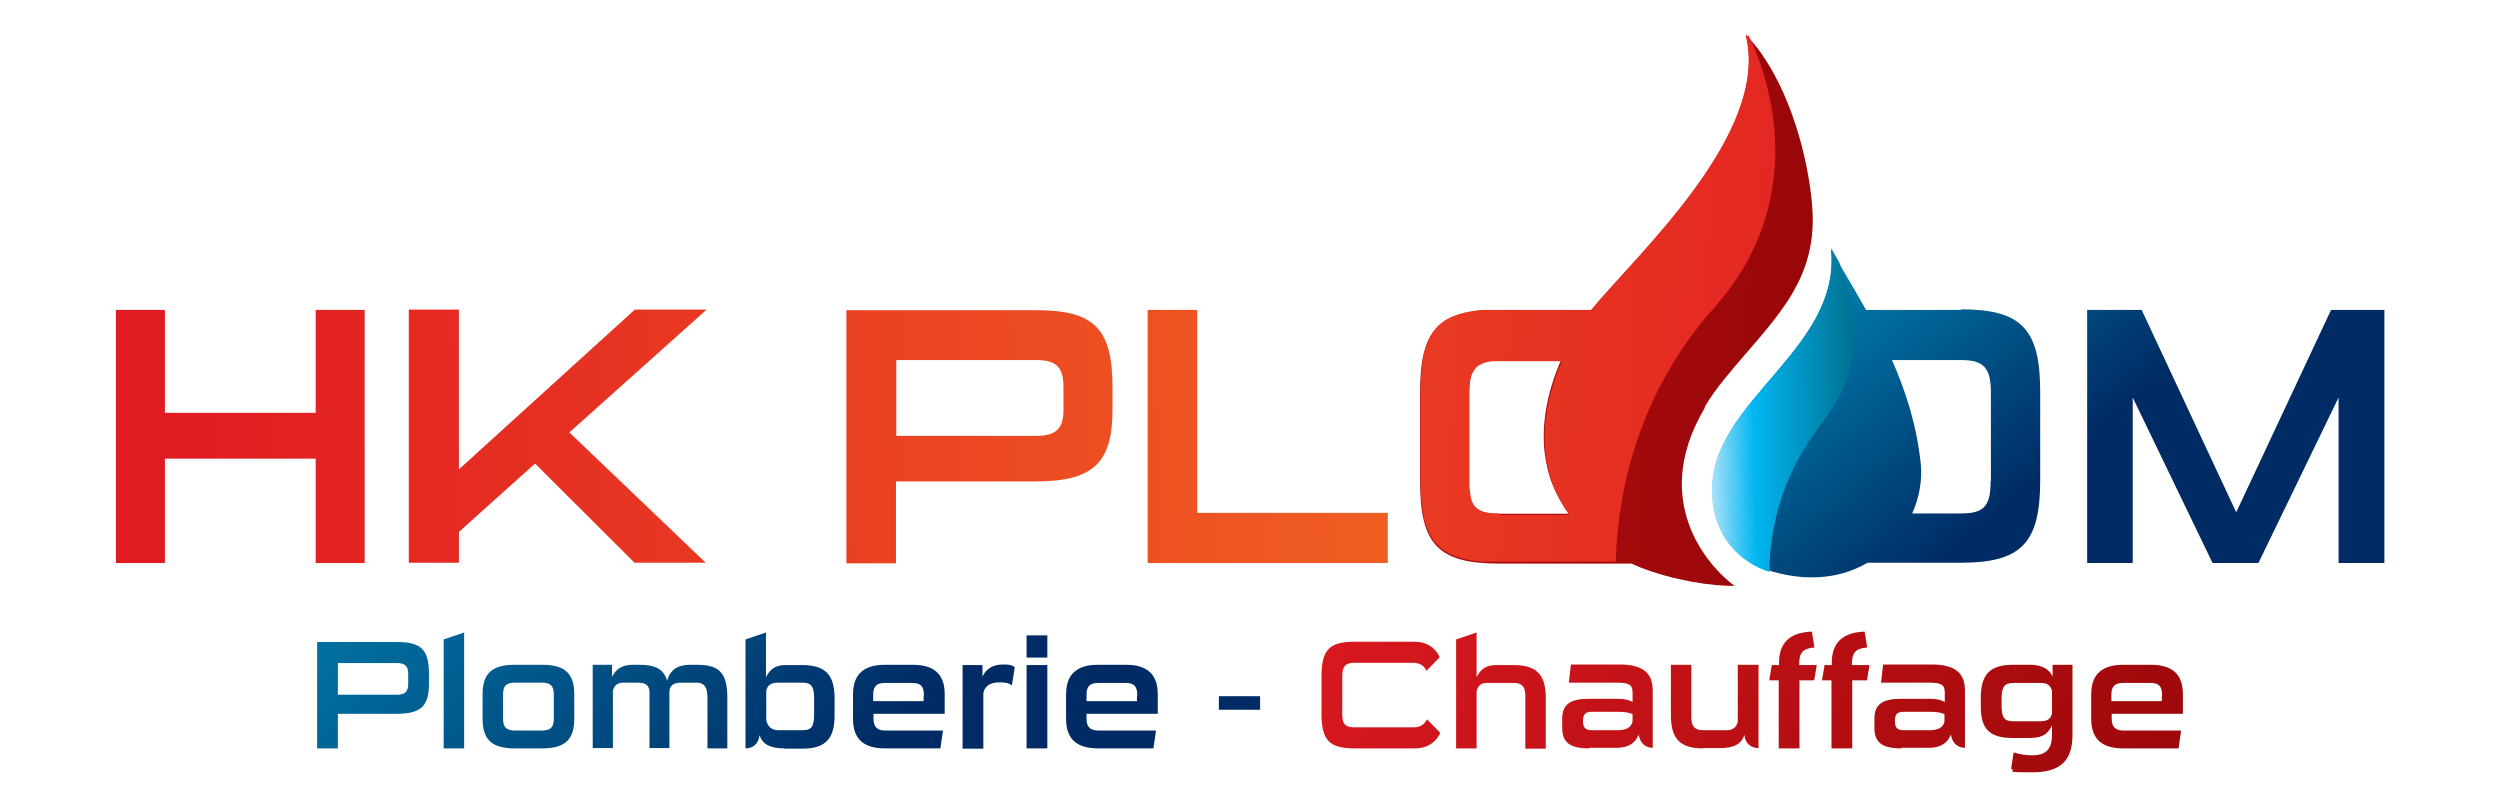 <?xml version="1.0" encoding="UTF-8"?>
<svg id="Layer_2" xmlns="http://www.w3.org/2000/svg" version="1.1" xmlns:xlink="http://www.w3.org/1999/xlink" viewBox="0 0 867.2 280">
  <!-- Generator: Adobe Illustrator 29.0.1, SVG Export Plug-In . SVG Version: 2.1.0 Build 192)  -->
  <defs>
    <style>
      .st0 {
        fill: url(#linear-gradient2);
      }

      .st1 {
        fill: url(#linear-gradient10);
      }

      .st2 {
        fill: url(#linear-gradient21);
      }

      .st3 {
        fill: url(#linear-gradient27);
      }

      .st4 {
        fill: url(#linear-gradient26);
      }

      .st5 {
        fill: url(#linear-gradient1);
      }

      .st6 {
        fill: url(#linear-gradient9);
      }

      .st7 {
        fill: url(#linear-gradient18);
      }

      .st8 {
        fill: url(#linear-gradient23);
      }

      .st9 {
        fill: url(#linear-gradient8);
      }

      .st10 {
        fill: url(#linear-gradient11);
      }

      .st11 {
        fill: url(#linear-gradient16);
      }

      .st12 {
        fill: url(#linear-gradient24);
      }

      .st13 {
        fill: url(#linear-gradient22);
      }

      .st14 {
        fill: url(#linear-gradient19);
      }

      .st15 {
        fill: url(#linear-gradient12);
      }

      .st16 {
        fill: url(#linear-gradient7);
      }

      .st17 {
        fill: url(#linear-gradient20);
      }

      .st18 {
        fill: url(#linear-gradient4);
      }

      .st19 {
        fill: url(#linear-gradient14);
      }

      .st20 {
        fill: url(#linear-gradient5);
      }

      .st21 {
        fill: url(#linear-gradient3);
      }

      .st22 {
        fill: url(#linear-gradient25);
      }

      .st23 {
        fill: url(#linear-gradient15);
      }

      .st24 {
        fill: url(#linear-gradient17);
      }

      .st25 {
        fill: url(#linear-gradient6);
      }

      .st26 {
        fill: url(#linear-gradient13);
      }

      .st27 {
        fill: url(#linear-gradient);
      }
    </style>
    <linearGradient id="linear-gradient" x1="523.6" y1="145.9" x2="59.9" y2="151.7" gradientUnits="userSpaceOnUse">
      <stop offset="0" stop-color="#f26522"/>
      <stop offset="1" stop-color="#e11b22"/>
    </linearGradient>
    <linearGradient id="linear-gradient1" x1="523.6" y1="147.3" x2="59.9" y2="153.1" xlink:href="#linear-gradient"/>
    <linearGradient id="linear-gradient2" x1="523.7" y1="148.6" x2="59.9" y2="154.5" xlink:href="#linear-gradient"/>
    <linearGradient id="linear-gradient3" x1="523.7" y1="150.4" x2="60" y2="156.2" xlink:href="#linear-gradient"/>
    <linearGradient id="linear-gradient4" x1="690.1" y1="51.5" x2="754.2" y2="126.5" gradientUnits="userSpaceOnUse">
      <stop offset="0" stop-color="#007dac"/>
      <stop offset="1" stop-color="#002b64"/>
    </linearGradient>
    <linearGradient id="linear-gradient5" x1="618.3" y1="112.9" x2="682.4" y2="187.9" xlink:href="#linear-gradient4"/>
    <linearGradient id="linear-gradient6" x1="89.2" y1="204.1" x2="226.4" y2="338.9" xlink:href="#linear-gradient4"/>
    <linearGradient id="linear-gradient7" x1="105" y1="188" x2="242.3" y2="322.8" xlink:href="#linear-gradient4"/>
    <linearGradient id="linear-gradient8" x1="114.9" y1="177.9" x2="252.1" y2="312.7" xlink:href="#linear-gradient4"/>
    <linearGradient id="linear-gradient9" x1="136.2" y1="156.3" x2="273.4" y2="291.1" xlink:href="#linear-gradient4"/>
    <linearGradient id="linear-gradient10" x1="158.2" y1="133.8" x2="295.4" y2="268.6" xlink:href="#linear-gradient4"/>
    <linearGradient id="linear-gradient11" x1="178" y1="113.7" x2="315.2" y2="248.5" xlink:href="#linear-gradient4"/>
    <linearGradient id="linear-gradient12" x1="193.2" y1="98.3" x2="330.4" y2="233.1" xlink:href="#linear-gradient4"/>
    <linearGradient id="linear-gradient13" x1="204.1" y1="87.2" x2="341.3" y2="222" xlink:href="#linear-gradient4"/>
    <linearGradient id="linear-gradient14" x1="214.3" y1="76.7" x2="351.6" y2="211.5" xlink:href="#linear-gradient4"/>
    <linearGradient id="linear-gradient15" x1="236.7" y1="54" x2="373.9" y2="188.8" xlink:href="#linear-gradient4"/>
    <linearGradient id="linear-gradient16" x1="426.6" y1="204.3" x2="734.8" y2="420.9" gradientUnits="userSpaceOnUse">
      <stop offset="0" stop-color="#e11b22"/>
      <stop offset="1" stop-color="#8b0304"/>
    </linearGradient>
    <linearGradient id="linear-gradient17" x1="437.5" y1="188.8" x2="745.6" y2="405.4" xlink:href="#linear-gradient16"/>
    <linearGradient id="linear-gradient18" x1="450.5" y1="170.3" x2="758.6" y2="386.9" xlink:href="#linear-gradient16"/>
    <linearGradient id="linear-gradient19" x1="464.1" y1="151" x2="772.2" y2="367.7" xlink:href="#linear-gradient16"/>
    <linearGradient id="linear-gradient20" x1="475" y1="135.5" x2="783.1" y2="352.1" xlink:href="#linear-gradient16"/>
    <linearGradient id="linear-gradient21" x1="481.1" y1="126.8" x2="789.2" y2="343.5" xlink:href="#linear-gradient16"/>
    <linearGradient id="linear-gradient22" x1="486.3" y1="119.4" x2="794.4" y2="336" xlink:href="#linear-gradient16"/>
    <linearGradient id="linear-gradient23" x1="498.9" y1="101.5" x2="807" y2="318.1" xlink:href="#linear-gradient16"/>
    <linearGradient id="linear-gradient24" x1="511.5" y1="83.6" x2="819.6" y2="300.2" xlink:href="#linear-gradient16"/>
    <linearGradient id="linear-gradient25" x1="200.9" y1="91.4" x2="709.7" y2="111.8" xlink:href="#linear-gradient16"/>
    <linearGradient id="linear-gradient26" x1="592.1" y1="145.8" x2="642.1" y2="145.8" gradientTransform="translate(-1 6.7) rotate(-.9)" gradientUnits="userSpaceOnUse">
      <stop offset="0" stop-color="#abe1fa"/>
      <stop offset=".3" stop-color="#00b6f1"/>
      <stop offset="1" stop-color="#007192"/>
    </linearGradient>
    <linearGradient id="linear-gradient27" x1="231.9" y1="90.5" x2="687" y2="108.7" xlink:href="#linear-gradient"/>
  </defs>
  <path class="st27" d="M109.5,195.3v-36.2h-52.3v36.2h-17v-87.8h17v35.7h52.3v-35.7h17v87.8h-17Z"/>
  <path class="st5" d="M220.2,195.3l-34.6-34.5-26.4,23.7v10.7h-17.4v-87.8h17.4v55.4l61-55.4h24.9l-47.6,42.6,47.3,45.2h-24.6Z"/>
  <path class="st0" d="M310.8,166.9v28.5h-17.2v-87.8h65.8c20.2,0,26.5,6.4,26.5,26.7v7.9c0,18-6.4,24.8-26.5,24.8h-48.6ZM368.9,134.2c0-6.9-2.6-9.3-9.4-9.3h-48.6v26.3h48.6c6.9,0,9.4-2.7,9.4-8.9v-8Z"/>
  <path class="st21" d="M398.1,195.3v-87.8h17.2v70.4h66.1v17.4h-83.3Z"/>
  <path class="st18" d="M811.2,195.3v-57.4l-27.8,57.4h-15.9l-27.7-57.4v57.4h-15.8v-87.8h18.9l32.8,70.2,32.9-70.2h18.5v87.8h-15.8Z"/>
  <path class="st20" d="M680.3,107.5h-33c-3.1-5.5-6.3-10.9-9.4-16.2-.9-1.6-1.9-3.2-2.8-4.9,3.7,34.6-40.9,52.2-41.1,83.1-.1,16.7,10.2,25.5,19.9,28.5.2,0,.5.1.7.2,13.4,3.9,24.7,2,33.2-3h32.5c20.9,0,27.4-6.9,27.4-28.5v-30.9c0-21.6-6.5-28.5-27.4-28.5ZM690.5,167c0,8.7-2.4,11.1-10.3,11.1h-16.9c2.5-5.6,3.5-11.5,3-17-1.4-13.5-5.2-25.3-10-36.2h24c7.7,0,10.3,2.6,10.3,11.2v30.9Z"/>
  <g>
    <g>
      <path class="st25" d="M117.2,247.6v12h-7.2v-36.9h27.7c8.5,0,11.1,2.7,11.1,11.2v3.3c0,7.6-2.7,10.4-11.1,10.4h-20.4ZM141.6,233.9c0-2.9-1.1-3.9-4-3.9h-20.4v11h20.4c2.9,0,4-1.1,4-3.8v-3.4Z"/>
      <path class="st16" d="M153.9,259.6v-37.8l7.1-2.4v40.2h-7.1Z"/>
      <path class="st9" d="M178.5,259.6c-7.8,0-11.1-3-11.1-10.2v-8.6c0-7.2,3.3-10.2,11.1-10.2h9.6c7.8,0,11.1,3,11.1,10.2v8.6c0,7.2-3.3,10.2-11.1,10.2h-9.6ZM192.1,240.8c0-2.9-1.2-4-4-4h-9.6c-2.7,0-4,1-4,4v8.6c0,2.9,1.3,4,4,4h9.6c2.7,0,4-1,4-4v-8.6Z"/>
      <path class="st6" d="M245.4,259.6v-17.3c0-3.2-.5-5.5-3.9-5.5h-5.2c-2.9,0-4.1,1.1-4.1,3.5v19.2h-6.9v-19.2c0-2.4-1.1-3.5-4-3.5h-5.1c-2,0-3.1.9-3.6,2.8v19.9h-7v-28.9h6.7v4.2c1.2-2.5,3.3-4.2,7.1-4.2h2.3c5.5,0,8.5,1.4,9.7,5.5,1.1-3.8,3.7-5.5,8.1-5.5h2.5c8.3,0,10.3,3.8,10.3,11.6v17.4h-7Z"/>
      <path class="st1" d="M272.1,259.6c-5,0-7.7-1.5-8.6-4.6-.4,3.3-2.6,4.6-4.9,4.6v-37.8l7.1-2.4v15.5c1.6-3.1,3.5-4.2,6.9-4.2h5.7c8.4,0,11.2,3.8,11.2,11.6v5.8c0,7.8-2.8,11.6-11.2,11.6h-6.3ZM282.4,242.4c0-3.9-.7-5.6-4-5.6h-8.4c-2.5,0-3.8.8-4.2,2.8v10.2c.4,2,1.7,3.5,4.2,3.5h8.4c3,0,4-1.1,4-5.6v-5.4Z"/>
      <path class="st10" d="M307,259.6c-7,0-11.1-2.9-11.1-10.2v-8.6c0-7.2,4.1-10.2,11.1-10.2h9.6c7,0,11.1,2.9,11.1,10.2v6.8h-24.7v1.8c0,2.9,1.5,4,4,4h20.1l-.9,6.2h-19.2ZM320.5,241.2c0-3.1-1.1-4.3-4-4.3h-9.6c-2.8,0-4,1.2-4,4v2.3h17.5v-1.9Z"/>
      <path class="st15" d="M333.9,259.6v-28.9h6.9v4c1.3-2.9,3.9-4.2,7.1-4.2s3,.4,4.1.9l-1,6.4c-1-.9-2.1-1.1-4.4-1.1-3.3,0-5.1,1.4-5.5,3.8v19.2h-7.2Z"/>
      <path class="st26" d="M356.1,228.1v-7.7h7.2v7.7h-7.2ZM356.1,259.6v-28.9h7.2v28.9h-7.2Z"/>
      <path class="st19" d="M380.9,259.6c-7,0-11.1-2.9-11.1-10.2v-8.6c0-7.2,4.1-10.2,11.1-10.2h9.6c7,0,11.1,2.9,11.1,10.2v6.8h-24.7v1.8c0,2.9,1.5,4,4,4h20.1l-.9,6.2h-19.2ZM394.5,241.2c0-3.1-1.1-4.3-4-4.3h-9.6c-2.8,0-4,1.2-4,4v2.3h17.5v-1.9Z"/>
      <path class="st23" d="M422.8,246.2v-4.7h14.3v4.7h-14.3Z"/>
    </g>
    <g>
      <path class="st11" d="M469.9,259.6c-8.8,0-11.5-2.8-11.5-12v-13c0-9.2,2.7-12,11.5-12h20.7c5.5,0,8,3.4,8.8,5.4l-4.6,4.7c-.6-1.4-1.9-2.8-4.7-2.8h-20.2c-3.2,0-4.3,1.2-4.3,4.7v13c0,3.1.6,4.7,4.3,4.7h20.4c2.8,0,4-1.4,4.7-2.8l4.6,4.7c-.8,2-3.4,5.4-8.8,5.4h-20.9Z"/>
      <path class="st24" d="M529.1,259.6v-18.3c0-2.9-1-4.4-4-4.4h-9.3c-2.1,0-3.1.9-3.6,2.8v19.9h-7.1v-37.8l7.1-2.4v15.5c1.6-3.1,3.5-4.2,6.9-4.2h6c8.4,0,11.1,3.8,11.1,11.6v17.4h-7.2Z"/>
      <path class="st7" d="M551.2,259.6c-6.8,0-9.3-2.2-9.3-7.1v-3.2c0-4.9,2.7-6.9,9.2-6.9h10c2.8,0,4.1.5,5.2,1.1v-3.4c0-2.7-1.5-3.3-5.4-3.3h-16.7l.7-6.3h16.9c9.4,0,11.5,4.1,11.5,9.1v19.8c-2,0-4.3-1.1-4.9-4.6-.9,2.6-3.3,4.6-7.5,4.6h-9.7ZM566.3,247.7c-1.2-.5-2.6-.8-5.3-.8h-8.7c-2.2,0-3.2.7-3.2,3.2s1,3.2,3.2,3.2h8.7c2.6,0,4.9-.7,5.3-3.1v-2.5Z"/>
      <path class="st14" d="M590.7,259.6c-8.4,0-11.1-3.8-11.1-11.6v-17.4h7.1v18.3c0,2.9,1.1,4.4,4,4.4h8.5c2,0,3.2-1.3,3.6-2.9v-19.8h7.2v28.9c-2.3,0-4.6-1.3-4.9-4.6-1,3.1-3.5,4.6-8.5,4.6h-5.8Z"/>
      <path class="st17" d="M617,259.6v-23.6h-3.3l.9-5.3h2.5v-.8c0-8.2,5.3-10.6,11.4-10.8l.9,5.5c-3.6.3-5.3,1.4-5.3,5.6v.5h6.1l-.9,5.3h-5.1v23.6h-7Z"/>
      <path class="st2" d="M635.3,259.6v-23.6h-3.3l.9-5.3h2.5v-.8c0-8.2,5.3-10.6,11.4-10.8l.9,5.5c-3.6.3-5.3,1.4-5.3,5.6v.5h6.1l-.9,5.3h-5.1v23.6h-7Z"/>
      <path class="st13" d="M659.5,259.6c-6.8,0-9.3-2.2-9.3-7.1v-3.2c0-4.9,2.7-6.9,9.2-6.9h10c2.8,0,4.1.5,5.2,1.1v-3.4c0-2.7-1.5-3.3-5.4-3.3h-16.7l.7-6.3h16.9c9.4,0,11.5,4.1,11.5,9.1v19.8c-2,0-4.3-1.1-4.9-4.6-.9,2.6-3.3,4.6-7.5,4.6h-9.7ZM674.5,247.7c-1.2-.5-2.6-.8-5.3-.8h-8.7c-2.3,0-3.2.7-3.2,3.2s1,3.2,3.2,3.2h8.7c2.6,0,4.9-.7,5.3-3.1v-2.5Z"/>
      <path class="st8" d="M711.8,251.7c-1.9,3.6-3.9,4.3-8.6,4.3h-5c-8.4,0-11.1-3.4-11.1-11v-2.8c0-7.8,2.7-11.6,11.1-11.6h6.2c2.3,0,6.3.7,7.6,4.2v-4.2h6.9v24.2c0,7-2.3,13.1-13.7,13.1s-5.2-.4-7.6-1.2l.9-5.7c2.3.7,4.1,1,6.5,1,5.3,0,6.8-2.8,6.8-7.2v-3.1ZM711.8,239.6c-.6-2-1.7-2.7-4-2.7h-9.1c-3.4,0-4.4,1.2-4.4,5.7v1.9c0,5,1.2,5.7,4.4,5.7h8.6c2.7,0,3.9-.5,4.5-2.7v-7.9Z"/>
      <path class="st12" d="M736.5,259.6c-7,0-11.1-2.9-11.1-10.2v-8.6c0-7.2,4.1-10.2,11.1-10.2h9.6c7,0,11.1,2.9,11.1,10.2v6.8h-24.7v1.8c0,2.9,1.5,4,4,4h20.1l-.9,6.2h-19.2ZM750,241.2c0-3.1-1.1-4.3-4-4.3h-9.6c-2.8,0-4,1.2-4,4v2.3h17.5v-1.9Z"/>
    </g>
  </g>
  <path class="st22" d="M591.3,141.2c1.9-3.3,4.3-6.6,7.1-10,15.3-18.8,30.8-31.6,30.4-55.8-.2-11.8-4.6-36.2-16-54.1-2.1-3.4-4.5-6.5-7.2-9.2,8.7,33.9-37,75.5-53.6,95.5h-32c-21.3,0-27.4,6.9-27.4,28.5v30.9c0,21.6,6.1,28.5,27.4,28.5h45.9c1,.4,2,.9,3,1.3,11.5,4.5,25,6.6,32.8,6.4-5.7-3.9-31-27-10.3-61.8ZM509.6,167v-30.9c0-8.7,2.7-11.2,10.3-11.2h21.6c-4.5,10.3-6.9,21.4-5.7,32.1.5,4,1.4,7.9,3,11.7,1.4,3.3,3.2,6.5,5.3,9.5h-24.3c-7.9,0-10.3-2.4-10.3-11.1Z"/>
  <path class="st4" d="M639.9,133.4c3.5-8.6,3.7-18.3,2.1-27.5-.9-5.1-2.3-10-4-14.9-.9-1.6-1.9-3.3-2.8-4.9,3.7,34.9-41.2,52.5-41.4,83.6-.1,16.8,10.3,25.6,20,28.7,0-15.6,4.6-31.1,13-44.2,4.5-6.9,10-13.2,13.1-20.8Z"/>
  <path class="st3" d="M606.1,12.7c-.2-.2-.4-.4-.6-.7,8.7,33.9-37,75.5-53.6,95.5h-32c-.8,0-1.5,0-2.2,0h0s0,0,0,0c-.3,0-.5,0-.8,0-.5,0-1,0-1.5,0-.2,0-.4,0-.6,0-1.4,0-2.8.2-4,.4,0,0,0,0,0,0,0,0,0,0,0,0-13.8,2.1-18,9.9-18,27.8v30.9c0,19.2,4.9,26.7,20.9,28.2,0,0,0,0,0,0,0,0,.1,0,.2,0,.4,0,.7,0,1.1,0,.2,0,.4,0,.6,0,.3,0,.6,0,.9,0,.4,0,.7,0,1.1,0,.1,0,.2,0,.4,0h0c.7,0,1.5,0,2.2,0h40.3c.4-18.8,5.3-55.7,33.9-87.8,36.3-40.7,16.4-86.2,12.1-94.8ZM519.9,178.1c-.8,0-1.6,0-2.2,0h0c-1.9-.2-3.4-.5-4.6-1.2,0,0,0,0,0,0-.2-.1-.4-.3-.6-.4,0,0,0,0,0,0-.2-.2-.4-.3-.6-.5,0,0,0,0,0,0-.7-.7-1.2-1.7-1.6-2.9,0,0,0-.1,0-.2,0-.2-.1-.5-.2-.7,0-.1,0-.2,0-.3-.2-1.3-.4-2.9-.4-4.7v-30.9c0-2.3.2-4.2.6-5.7,0-.2.1-.3.2-.5,0-.1,0-.2.1-.3,0-.1.1-.3.2-.4,0-.1.1-.2.2-.4,0-.1.1-.2.2-.3.1-.2.3-.4.4-.6,0,0,0,0,.1-.1.1-.2.2-.3.4-.5,0,0,.1,0,.2-.2.1-.1.3-.3.4-.4,0,0,.1,0,.2-.1.2-.1.3-.2.5-.3,0,0,0,0,.1,0,1.2-.7,2.6-1.1,4.5-1.2h0c.7,0,1.4,0,2.2,0h21.6c-4.5,10.3-6.9,21.4-5.7,32.1.5,4,1.4,7.9,3,11.7,1.4,3.3,3.2,6.5,5.3,9.5h-24.3Z"/>
</svg>